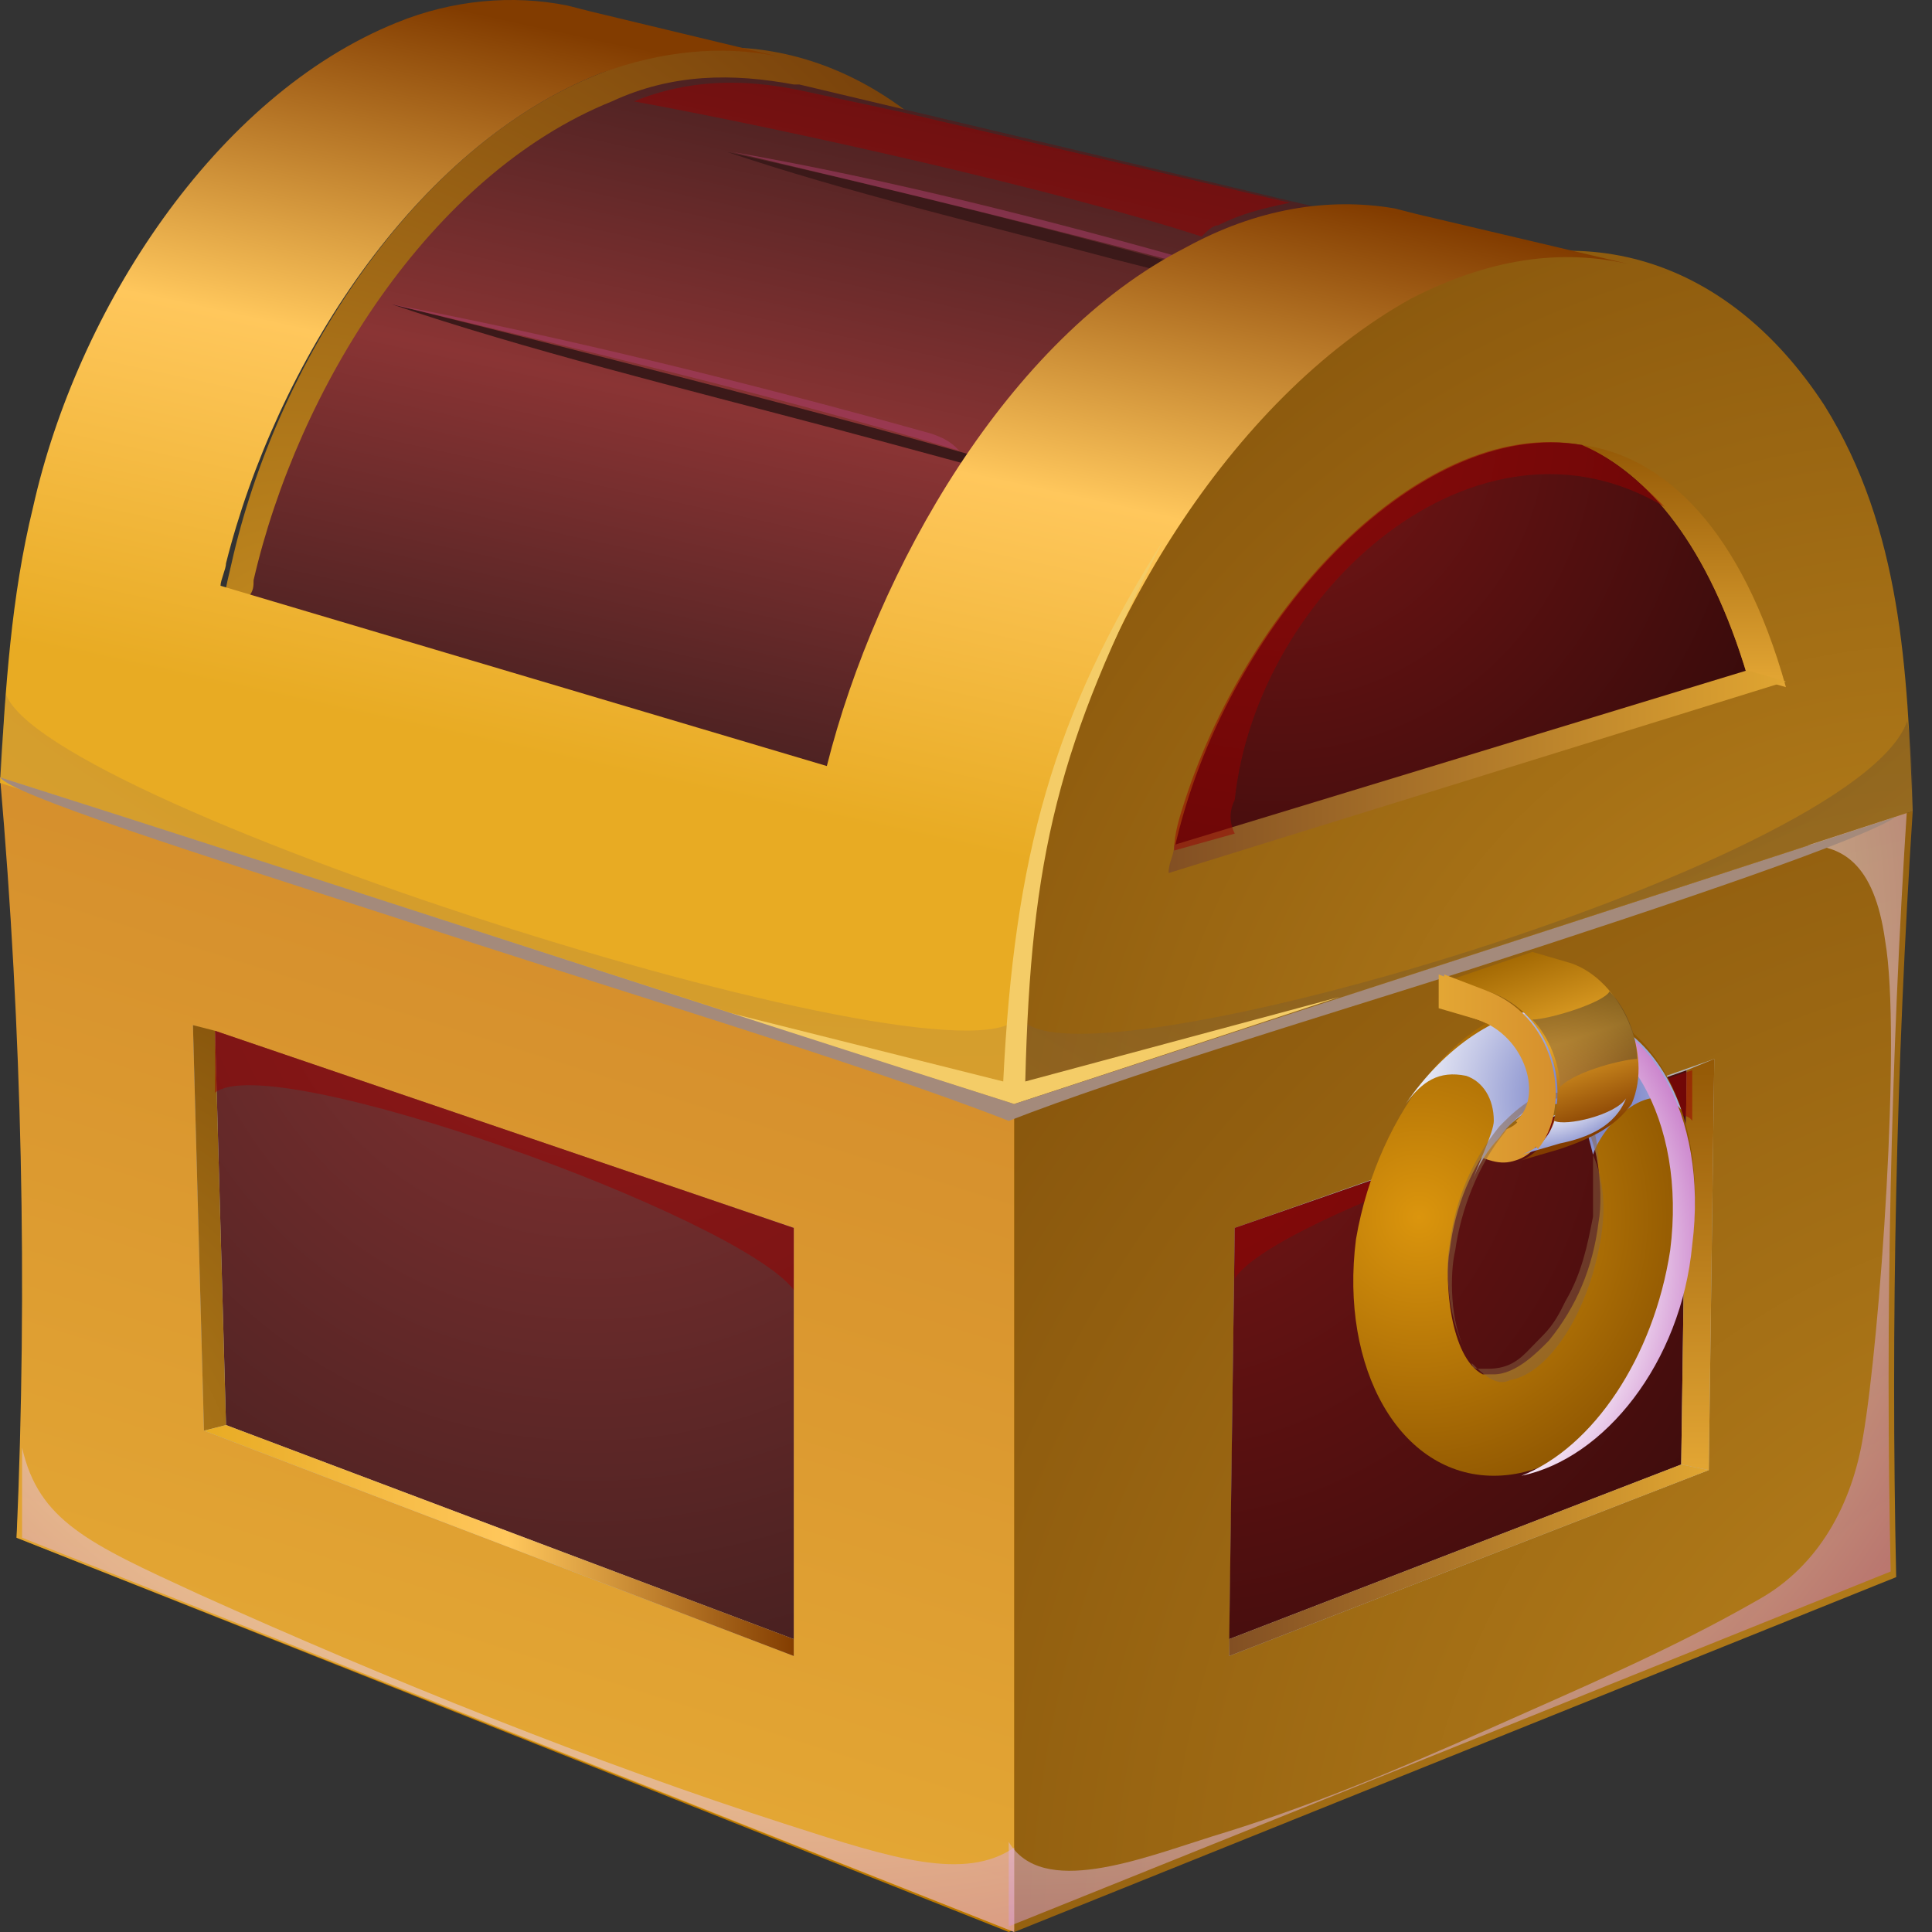 <svg width="100" height="100" viewBox="0 0 100 100" fill="none" xmlns="http://www.w3.org/2000/svg">
<rect x="0" y="0" width="100" height="100" fill="#333333" stroke="none"/>
<g clip-path="url(#clip0_2_190)">
<path fill-rule="evenodd" clip-rule="evenodd" d="M10.273 43.44L57.633 34.694C57.348 27.114 57.062 19.533 52.783 12.536C47.647 3.79 39.374 0.291 31.1 3.79C21.399 7.58 14.267 18.95 11.985 29.154C10.843 33.819 10.558 38.775 10.273 43.44Z" fill="url(#paint0_radial_2_190)"/>
<path fill-rule="evenodd" clip-rule="evenodd" d="M0.002 40.233C1.714 53.353 1.714 66.472 0.858 79.592L52.212 100L97.861 81.632C96.719 68.513 97.005 55.102 98.716 41.982L0.002 40.233Z" fill="#BC7800"/>
<path fill-rule="evenodd" clip-rule="evenodd" d="M52.498 100L52.498 57.143L0.002 40.233C1.143 53.353 1.428 66.472 0.858 79.592L52.498 100Z" fill="url(#paint1_linear_2_190)"/>
<path fill-rule="evenodd" clip-rule="evenodd" d="M52.498 57.143L52.498 100L98.146 81.632C97.861 68.513 98.146 55.102 99.002 41.982L52.498 57.143Z" fill="url(#paint2_radial_2_190)"/>
<path opacity="0.5" fill-rule="evenodd" clip-rule="evenodd" d="M93.296 43.732C95.293 43.732 97.005 44.606 97.575 48.688C98.431 53.644 97.29 69.388 96.434 74.344C95.864 77.842 94.152 81.049 91.013 82.799C86.448 85.423 81.598 87.463 77.034 89.504C72.469 91.545 67.619 93.586 62.768 95.044C59.059 96.21 53.924 98.251 52.212 95.335L52.212 99.708L97.861 81.341C97.575 68.221 97.861 54.81 98.716 41.691L93.296 43.732Z" fill="url(#paint3_radial_2_190)"/>
<path fill-rule="evenodd" clip-rule="evenodd" d="M9.987 53.061L41.085 63.557L41.085 85.714L10.558 74.052L9.987 53.061Z" fill="#B3B3B3"/>
<path fill-rule="evenodd" clip-rule="evenodd" d="M63.91 63.557L88.731 54.81L88.446 76.093L63.624 85.714L63.91 63.557Z" fill="#B3B3B3"/>
<path fill-rule="evenodd" clip-rule="evenodd" d="M11.699 73.761L41.085 84.84L41.085 63.557L11.129 53.353L11.699 73.761Z" fill="url(#paint4_radial_2_190)"/>
<path fill-rule="evenodd" clip-rule="evenodd" d="M63.91 63.557L63.624 84.84L87.019 75.802L87.304 55.393L63.91 63.557Z" fill="url(#paint5_radial_2_190)"/>
<path fill-rule="evenodd" clip-rule="evenodd" d="M9.987 53.061L10.558 74.052L11.699 73.761L11.129 53.353L9.987 53.061Z" fill="url(#paint6_radial_2_190)"/>
<path fill-rule="evenodd" clip-rule="evenodd" d="M41.085 84.84L11.699 73.761L10.558 74.052L41.085 85.714L41.085 84.84Z" fill="url(#paint7_linear_2_190)"/>
<path fill-rule="evenodd" clip-rule="evenodd" d="M87.019 75.802L63.624 84.839L63.624 85.714L88.446 76.093L87.019 75.802Z" fill="url(#paint8_linear_2_190)"/>
<path fill-rule="evenodd" clip-rule="evenodd" d="M87.304 55.393L87.019 75.802L88.446 76.093L88.731 54.81L87.304 55.393Z" fill="url(#paint9_linear_2_190)"/>
<path fill-rule="evenodd" clip-rule="evenodd" d="M58.774 44.315L73.325 11.953L41.371 4.373L41.085 4.373C37.947 3.79 34.809 3.79 31.67 5.248C22.255 9.038 15.408 20.116 13.126 30.029C13.126 30.32 13.126 30.612 12.841 30.904L39.374 38.775L58.774 44.315Z" fill="url(#paint10_linear_2_190)"/>
<path d="M57.918 12.828C64.48 14.577 71.327 16.618 77.889 18.367C71.613 16.909 64.48 15.16 57.633 13.411C51.071 11.662 43.653 9.912 37.662 7.872C44.224 9.329 51.356 11.079 57.918 12.828Z" fill="#3B1919"/>
<path opacity="0.5" fill-rule="evenodd" clip-rule="evenodd" d="M37.947 7.872C46.506 9.912 55.065 11.953 63.624 14.286C63.624 13.994 63.054 13.702 62.483 13.702C54.209 11.37 46.221 9.329 37.947 7.872Z" fill="#AC3E6E"/>
<path d="M43.083 21.574C50.786 23.615 58.489 25.947 66.192 27.988C58.774 26.53 50.786 24.198 43.083 22.157C35.379 20.116 27.106 18.076 20.258 15.743C27.391 17.493 35.379 19.533 43.083 21.574Z" fill="#3B1919"/>
<path opacity="0.5" fill-rule="evenodd" clip-rule="evenodd" d="M20.258 15.743C29.959 18.076 39.944 20.408 49.645 23.323C49.359 23.032 49.074 22.74 48.218 22.449C38.803 19.825 29.388 17.493 20.258 15.743Z" fill="#AC3E6E"/>
<path fill-rule="evenodd" clip-rule="evenodd" d="M52.498 57.143L99.002 41.982C98.716 34.694 98.431 27.405 94.437 20.991C89.302 13.119 81.313 10.787 73.039 15.16C63.624 20.116 56.777 32.361 54.209 42.857C53.068 47.522 52.783 52.478 52.498 57.143Z" fill="url(#paint11_radial_2_190)"/>
<path fill-rule="evenodd" clip-rule="evenodd" d="M42.797 39.65L11.414 30.32C11.414 30.029 11.699 29.446 11.699 29.154C14.267 18.95 21.399 7.58 31.1 3.79C34.238 2.624 37.377 2.332 40.23 2.915L30.529 0.583L29.388 0.291C26.535 -0.292 23.397 -0 20.544 1.166C11.129 4.956 3.996 16.035 1.714 26.239C0.572 30.904 0.287 35.568 0.002 40.525L52.498 57.434C52.783 52.77 53.068 47.813 54.209 43.148C56.492 32.653 63.624 20.7 73.039 15.452C77.034 13.411 80.743 12.828 84.451 13.702L73.325 11.079L72.183 10.787C68.76 10.204 65.051 10.787 61.342 12.828C52.212 17.492 45.365 29.446 42.797 39.65C43.083 39.65 42.797 39.65 42.797 39.65Z" fill="url(#paint12_linear_2_190)"/>
<path fill-rule="evenodd" clip-rule="evenodd" d="M60.771 44.023L90.443 34.985C88.446 28.28 85.307 24.49 81.884 23.032C73.325 21.574 63.339 32.361 60.771 44.023Z" fill="url(#paint13_radial_2_190)"/>
<path fill-rule="evenodd" clip-rule="evenodd" d="M81.884 23.032C85.307 24.49 88.446 28.28 90.443 34.985L92.44 35.568C90.157 27.405 86.163 23.615 81.884 23.032Z" fill="url(#paint14_linear_2_190)"/>
<path fill-rule="evenodd" clip-rule="evenodd" d="M90.443 34.694L60.771 43.732C60.771 44.315 60.486 44.606 60.486 45.189L92.44 35.277L90.443 34.694Z" fill="url(#paint15_linear_2_190)"/>
<path opacity="0.25" fill-rule="evenodd" clip-rule="evenodd" d="M0.287 35.86C0.287 37.318 0.002 38.775 0.002 40.233L52.498 57.143C52.498 55.685 52.783 53.936 52.783 52.478C51.071 57.143 1.999 41.691 0.287 35.86Z" fill="url(#paint16_radial_2_190)"/>
<path opacity="0.3" fill-rule="evenodd" clip-rule="evenodd" d="M52.783 52.478C52.783 54.227 52.498 55.685 52.498 57.143L99.002 41.982C99.002 40.525 99.002 38.775 98.716 37.318C96.149 44.898 53.924 57.143 52.783 52.478Z" fill="url(#paint17_radial_2_190)"/>
<path opacity="0.5" fill-rule="evenodd" clip-rule="evenodd" d="M11.129 56.56C13.982 54.227 38.232 62.974 41.085 66.764L41.085 63.557L11.129 53.353L11.129 56.56Z" fill="#990000"/>
<path opacity="0.5" fill-rule="evenodd" clip-rule="evenodd" d="M63.91 66.181C65.907 62.974 86.448 55.977 87.59 58.017L87.59 55.393L63.91 63.557L63.91 66.181Z" fill="#990000"/>
<path opacity="0.5" fill-rule="evenodd" clip-rule="evenodd" d="M46.791 5.831L41.371 4.665C38.518 4.081 35.665 4.081 32.812 5.248C40.8 6.705 55.065 9.912 62.198 12.245C62.483 11.953 62.768 11.662 63.054 11.662C64.195 11.079 65.336 10.787 66.763 10.495L46.791 5.831Z" fill="#990000"/>
<path fill-rule="evenodd" clip-rule="evenodd" d="M36.806 52.186L52.498 57.143L69.33 51.603L53.068 55.977C53.353 44.315 54.78 38.484 60.201 27.988C54.495 37.026 52.498 44.315 51.927 55.977L36.806 52.186Z" fill="#F4CC67"/>
<path opacity="0.5" fill-rule="evenodd" clip-rule="evenodd" d="M63.91 41.399C65.051 30.612 76.463 20.408 86.163 26.239C84.737 24.781 83.31 23.615 81.884 23.032C73.895 21.574 64.766 30.904 61.342 41.399C61.057 42.274 60.771 43.148 60.771 44.023L63.91 43.148C63.624 42.565 63.624 41.982 63.91 41.399Z" fill="#990000"/>
<path opacity="0.5" fill-rule="evenodd" clip-rule="evenodd" d="M52.498 95.627C49.93 97.376 46.221 96.21 40.8 94.46C30.814 91.254 19.973 86.88 10.273 82.507C4.567 79.883 1.999 78.717 1.143 74.927C1.143 74.635 1.143 74.635 1.143 74.344C1.143 76.093 1.143 77.842 1.143 79.592L52.498 100L52.498 95.627Z" fill="url(#paint18_radial_2_190)"/>
<path fill-rule="evenodd" clip-rule="evenodd" d="M0.002 40.233C17.405 45.772 35.094 51.603 52.498 57.143C67.618 52.186 83.025 47.23 98.146 42.274C96.434 43.44 87.019 46.647 76.178 50.146C67.904 52.77 58.204 55.685 52.212 58.017C44.794 55.102 31.1 51.02 20.544 47.522C9.702 44.023 0.572 41.108 0.002 40.233Z" fill="#A48A7B"/>
<path fill-rule="evenodd" clip-rule="evenodd" d="M76.463 52.77C79.887 53.936 80.172 59.767 76.178 58.309L74.751 57.726L74.751 59.184L75.607 59.475C77.034 60.058 77.604 60.35 78.46 60.058C81.313 59.184 81.028 52.77 76.748 51.312L74.466 50.437L74.466 52.186L76.463 52.77Z" fill="url(#paint19_linear_2_190)"/>
<path fill-rule="evenodd" clip-rule="evenodd" d="M80.457 51.895C85.307 51.895 88.446 57.434 87.59 64.14C86.734 70.845 82.169 76.385 77.319 76.385C72.469 76.385 69.33 70.845 70.186 64.14C71.328 57.434 75.892 51.895 80.457 51.895ZM80.457 56.851C79.316 56.851 78.175 58.017 77.604 58.6C76.178 60.35 75.322 62.391 75.036 64.723C74.751 66.181 75.036 70.262 76.748 71.137C77.034 71.137 77.034 71.137 77.319 71.137C78.46 71.137 79.601 69.971 80.172 69.388C81.598 67.638 82.454 65.597 82.74 63.265C83.025 61.807 82.74 57.726 81.028 56.851C80.743 56.851 80.743 56.851 80.457 56.851Z" fill="url(#paint20_radial_2_190)"/>
<path fill-rule="evenodd" clip-rule="evenodd" d="M82.454 59.767C83.025 58.017 85.593 55.685 87.019 57.434C85.878 54.227 83.596 52.186 80.457 52.186C77.604 52.186 74.751 54.227 72.754 57.143C73.61 55.977 74.466 55.393 75.892 55.685C76.748 55.977 77.319 56.851 77.319 58.017C77.319 58.6 76.463 60.35 76.178 61.224C76.463 60.35 77.034 59.475 77.604 58.892C78.175 58.017 79.316 57.143 80.457 57.143C80.742 57.143 80.742 57.143 81.028 57.143C81.884 57.434 82.169 58.6 82.454 59.767Z" fill="url(#paint21_radial_2_190)"/>
<path fill-rule="evenodd" clip-rule="evenodd" d="M79.316 52.478C84.166 52.478 87.304 58.017 86.448 64.723C85.593 70.262 82.454 74.927 78.745 76.385C83.025 75.51 87.019 70.554 87.59 64.431C88.446 57.726 85.307 52.186 80.457 52.186C79.601 52.186 78.745 52.478 77.889 52.77C78.46 52.478 78.745 52.478 79.316 52.478Z" fill="url(#paint22_radial_2_190)"/>
<path opacity="0.5" fill-rule="evenodd" clip-rule="evenodd" d="M82.74 60.35C82.74 58.6 82.169 56.851 81.028 56.56C80.743 56.56 80.743 56.56 80.457 56.56C79.316 56.56 78.175 57.726 77.604 58.309C76.178 60.058 75.322 62.099 75.036 64.431C74.751 65.889 75.036 68.513 75.892 69.971C75.036 68.513 75.036 65.889 75.322 64.723C75.607 62.682 76.463 60.35 77.889 58.6C78.46 57.726 79.601 56.851 80.743 56.851C81.028 56.851 81.028 56.851 81.313 56.851C81.884 57.434 82.454 58.892 82.74 60.35Z" fill="#896443"/>
<path fill-rule="evenodd" clip-rule="evenodd" d="M77.034 51.312C81.313 52.77 81.598 58.892 78.745 60.058L80.742 59.475C82.454 58.892 83.596 58.309 84.451 57.143C85.593 54.519 83.881 50.729 81.313 49.854L79.316 49.271L75.036 50.729L77.034 51.312Z" fill="url(#paint23_linear_2_190)"/>
<path opacity="0.5" fill-rule="evenodd" clip-rule="evenodd" d="M79.316 52.77C80.172 53.644 80.742 55.102 80.742 56.268C81.598 55.393 84.166 54.81 84.737 54.81C84.737 53.644 84.166 52.186 83.31 51.312C83.025 51.895 80.172 52.77 79.316 52.77Z" fill="url(#paint24_radial_2_190)"/>
<path fill-rule="evenodd" clip-rule="evenodd" d="M84.166 56.851C83.596 57.726 81.028 58.309 80.457 58.017C80.172 58.892 79.601 59.475 78.745 59.767L80.743 59.184C82.169 58.892 83.596 58.309 84.166 56.851Z" fill="url(#paint25_radial_2_190)"/>
<path fill-rule="evenodd" clip-rule="evenodd" d="M76.463 52.77C79.031 53.644 79.886 56.851 78.46 58.017L79.601 59.475C81.313 57.434 80.743 52.77 77.034 51.312L74.751 50.437L74.751 52.186L76.463 52.77Z" fill="url(#paint26_linear_2_190)"/>
<path opacity="0.5" fill-rule="evenodd" clip-rule="evenodd" d="M78.175 71.428C79.886 71.137 81.598 68.805 82.454 65.889C83.025 63.848 83.31 61.807 82.454 59.767L82.454 60.058C82.454 61.224 82.454 62.391 82.454 62.974C82.169 64.431 81.884 65.889 81.028 67.347C80.743 67.93 80.457 68.513 79.886 69.096C79.601 69.388 79.316 69.679 79.031 69.971C78.46 70.554 77.889 70.845 77.034 70.845C76.748 70.845 76.748 70.845 76.463 70.845C76.178 70.845 76.178 70.554 76.178 70.554C77.034 71.428 77.604 71.72 78.175 71.428Z" fill="#896443"/>
</g>
<defs>
<radialGradient id="paint0_radial_2_190" cx="0" cy="0" r="1" gradientUnits="userSpaceOnUse" gradientTransform="translate(14.605 33.583) scale(44.65 45.627)">
<stop offset="1.2e-07" stop-color="#C28A1F"/>
<stop offset="1" stop-color="#753E0A"/>
</radialGradient>
<linearGradient id="paint1_linear_2_190" x1="20.722" y1="88.26" x2="32.323" y2="51.418" gradientUnits="userSpaceOnUse">
<stop offset="1.2e-07" stop-color="#E3A634"/>
<stop offset="1" stop-color="#D6902D"/>
</linearGradient>
<radialGradient id="paint2_radial_2_190" cx="0" cy="0" r="1" gradientUnits="userSpaceOnUse" gradientTransform="translate(110.885 101.202) scale(75.707 77.363)">
<stop offset="1.2e-07" stop-color="#C28A1F"/>
<stop offset="1" stop-color="#87550C"/>
</radialGradient>
<radialGradient id="paint3_radial_2_190" cx="0" cy="0" r="1" gradientUnits="userSpaceOnUse" gradientTransform="translate(53.331 49.167) scale(56.492 57.728)">
<stop offset="0.645" stop-color="white"/>
<stop offset="0.786" stop-color="#E6C3E6"/>
<stop offset="1" stop-color="#BC61BE"/>
</radialGradient>
<radialGradient id="paint4_radial_2_190" cx="0" cy="0" r="1" gradientUnits="userSpaceOnUse" gradientTransform="translate(30.555 46.453) scale(38.685 39.532)">
<stop stop-color="#8A3434"/>
<stop offset="1" stop-color="#4A2121"/>
</radialGradient>
<radialGradient id="paint5_radial_2_190" cx="0" cy="0" r="1" gradientUnits="userSpaceOnUse" gradientTransform="translate(60.199 55.324) scale(41.922 42.839)">
<stop stop-color="#781616"/>
<stop offset="1" stop-color="#330A0A"/>
</radialGradient>
<radialGradient id="paint6_radial_2_190" cx="0" cy="0" r="1" gradientUnits="userSpaceOnUse" gradientTransform="translate(-2.547 79.152) scale(30.292 30.955)">
<stop offset="1.2e-07" stop-color="#C28A1F"/>
<stop offset="1" stop-color="#87550C"/>
</radialGradient>
<linearGradient id="paint7_linear_2_190" x1="10.462" y1="79.641" x2="41.209" y2="79.641" gradientUnits="userSpaceOnUse">
<stop stop-color="#E8AB23"/>
<stop offset="0.515" stop-color="#FFC75C"/>
<stop offset="1" stop-color="#823C00"/>
</linearGradient>
<linearGradient id="paint8_linear_2_190" x1="63.664" y1="80.699" x2="88.327" y2="80.699" gradientUnits="userSpaceOnUse">
<stop stop-color="#824F23"/>
<stop offset="1" stop-color="#E0A531"/>
</linearGradient>
<linearGradient id="paint9_linear_2_190" x1="87.889" y1="76.177" x2="87.889" y2="54.952" gradientUnits="userSpaceOnUse">
<stop offset="1.2e-07" stop-color="#E3A634"/>
<stop offset="1" stop-color="#945906"/>
</linearGradient>
<linearGradient id="paint10_linear_2_190" x1="39.302" y1="40.148" x2="46.795" y2="5.651" gradientUnits="userSpaceOnUse">
<stop stop-color="#4A2121"/>
<stop offset="0.515" stop-color="#8A3434"/>
<stop offset="1" stop-color="#4A2121"/>
</linearGradient>
<radialGradient id="paint11_radial_2_190" cx="0" cy="0" r="1" gradientUnits="userSpaceOnUse" gradientTransform="translate(100.187 64.916) scale(61.663 63.012)">
<stop offset="1.2e-07" stop-color="#C28A1F"/>
<stop offset="1" stop-color="#87550C"/>
</radialGradient>
<linearGradient id="paint12_linear_2_190" x1="38.467" y1="41.471" x2="46.307" y2="5.375" gradientUnits="userSpaceOnUse">
<stop stop-color="#E8AB23"/>
<stop offset="0.515" stop-color="#FFC75C"/>
<stop offset="1" stop-color="#823C00"/>
</linearGradient>
<radialGradient id="paint13_radial_2_190" cx="0" cy="0" r="1" gradientUnits="userSpaceOnUse" gradientTransform="translate(66.058 21.942) scale(30.58 31.25)">
<stop stop-color="#781616"/>
<stop offset="1" stop-color="#330A0A"/>
</radialGradient>
<linearGradient id="paint14_linear_2_190" x1="87.178" y1="35.363" x2="87.178" y2="22.935" gradientUnits="userSpaceOnUse">
<stop offset="1.2e-07" stop-color="#E3A634"/>
<stop offset="1" stop-color="#945906"/>
</linearGradient>
<linearGradient id="paint15_linear_2_190" x1="60.415" y1="39.995" x2="92.46" y2="39.995" gradientUnits="userSpaceOnUse">
<stop stop-color="#824F23"/>
<stop offset="1" stop-color="#E0A531"/>
</linearGradient>
<radialGradient id="paint16_radial_2_190" cx="0" cy="0" r="1" gradientUnits="userSpaceOnUse" gradientTransform="translate(47.156 -23.902) scale(86.276 88.164)">
<stop stop-color="#000505"/>
<stop offset="1" stop-color="#B18654"/>
</radialGradient>
<radialGradient id="paint17_radial_2_190" cx="0" cy="0" r="1" gradientUnits="userSpaceOnUse" gradientTransform="translate(77.305 13.881) scale(62.727 64.099)">
<stop stop-color="#000505"/>
<stop offset="1" stop-color="#B18654"/>
</radialGradient>
<radialGradient id="paint18_radial_2_190" cx="0" cy="0" r="1" gradientUnits="userSpaceOnUse" gradientTransform="translate(40.978 37.299) scale(70.023 71.555)">
<stop offset="0.645" stop-color="white"/>
<stop offset="0.786" stop-color="#E6C3E6"/>
<stop offset="1" stop-color="#BC61BE"/>
</radialGradient>
<linearGradient id="paint19_linear_2_190" x1="74.602" y1="55.321" x2="80.608" y2="55.321" gradientUnits="userSpaceOnUse">
<stop offset="1.2e-07" stop-color="#E3A634"/>
<stop offset="1" stop-color="#D6902D"/>
</linearGradient>
<radialGradient id="paint20_radial_2_190" cx="0" cy="0" r="1" gradientUnits="userSpaceOnUse" gradientTransform="translate(73.442 62.997) scale(16.191 16.545)">
<stop offset="1.2e-07" stop-color="#DB950D"/>
<stop offset="1" stop-color="#875000"/>
</radialGradient>
<radialGradient id="paint21_radial_2_190" cx="0" cy="0" r="1" gradientUnits="userSpaceOnUse" gradientTransform="translate(82.314 56.847) scale(10.315 10.541)">
<stop stop-color="#616DBE"/>
<stop offset="0.603" stop-color="#C3C7E6"/>
<stop offset="1" stop-color="white"/>
</radialGradient>
<radialGradient id="paint22_radial_2_190" cx="0" cy="0" r="1" gradientUnits="userSpaceOnUse" gradientTransform="translate(69.892 65.076) scale(20.267 20.711)">
<stop offset="0.645" stop-color="white"/>
<stop offset="0.786" stop-color="#E6C3E6"/>
<stop offset="1" stop-color="#BC61BE"/>
</radialGradient>
<linearGradient id="paint23_linear_2_190" x1="78.561" y1="49.215" x2="81.733" y2="58.899" gradientUnits="userSpaceOnUse">
<stop stop-color="#A16702"/>
<stop offset="0.515" stop-color="#E6A529"/>
<stop offset="1" stop-color="#823C00"/>
</linearGradient>
<radialGradient id="paint24_radial_2_190" cx="0" cy="0" r="1" gradientUnits="userSpaceOnUse" gradientTransform="translate(79.933 57.216) scale(10.494 10.724)">
<stop stop-color="#B18654"/>
<stop offset="1" stop-color="#000505"/>
</radialGradient>
<radialGradient id="paint25_radial_2_190" cx="0" cy="0" r="1" gradientUnits="userSpaceOnUse" gradientTransform="translate(79.163 51.937) scale(8.345 8.528)">
<stop offset="0.645" stop-color="white"/>
<stop offset="0.786" stop-color="#C3C7E6"/>
<stop offset="1" stop-color="#616DBE"/>
</radialGradient>
<linearGradient id="paint26_linear_2_190" x1="74.602" y1="54.925" x2="80.607" y2="54.925" gradientUnits="userSpaceOnUse">
<stop offset="1.2e-07" stop-color="#E3A634"/>
<stop offset="1" stop-color="#D6902D"/>
</linearGradient>
<clipPath id="clip0_2_190">
<rect width="99" height="100" fill="white" transform="translate(0.002 -0)"/>
</clipPath>
</defs>
</svg>
